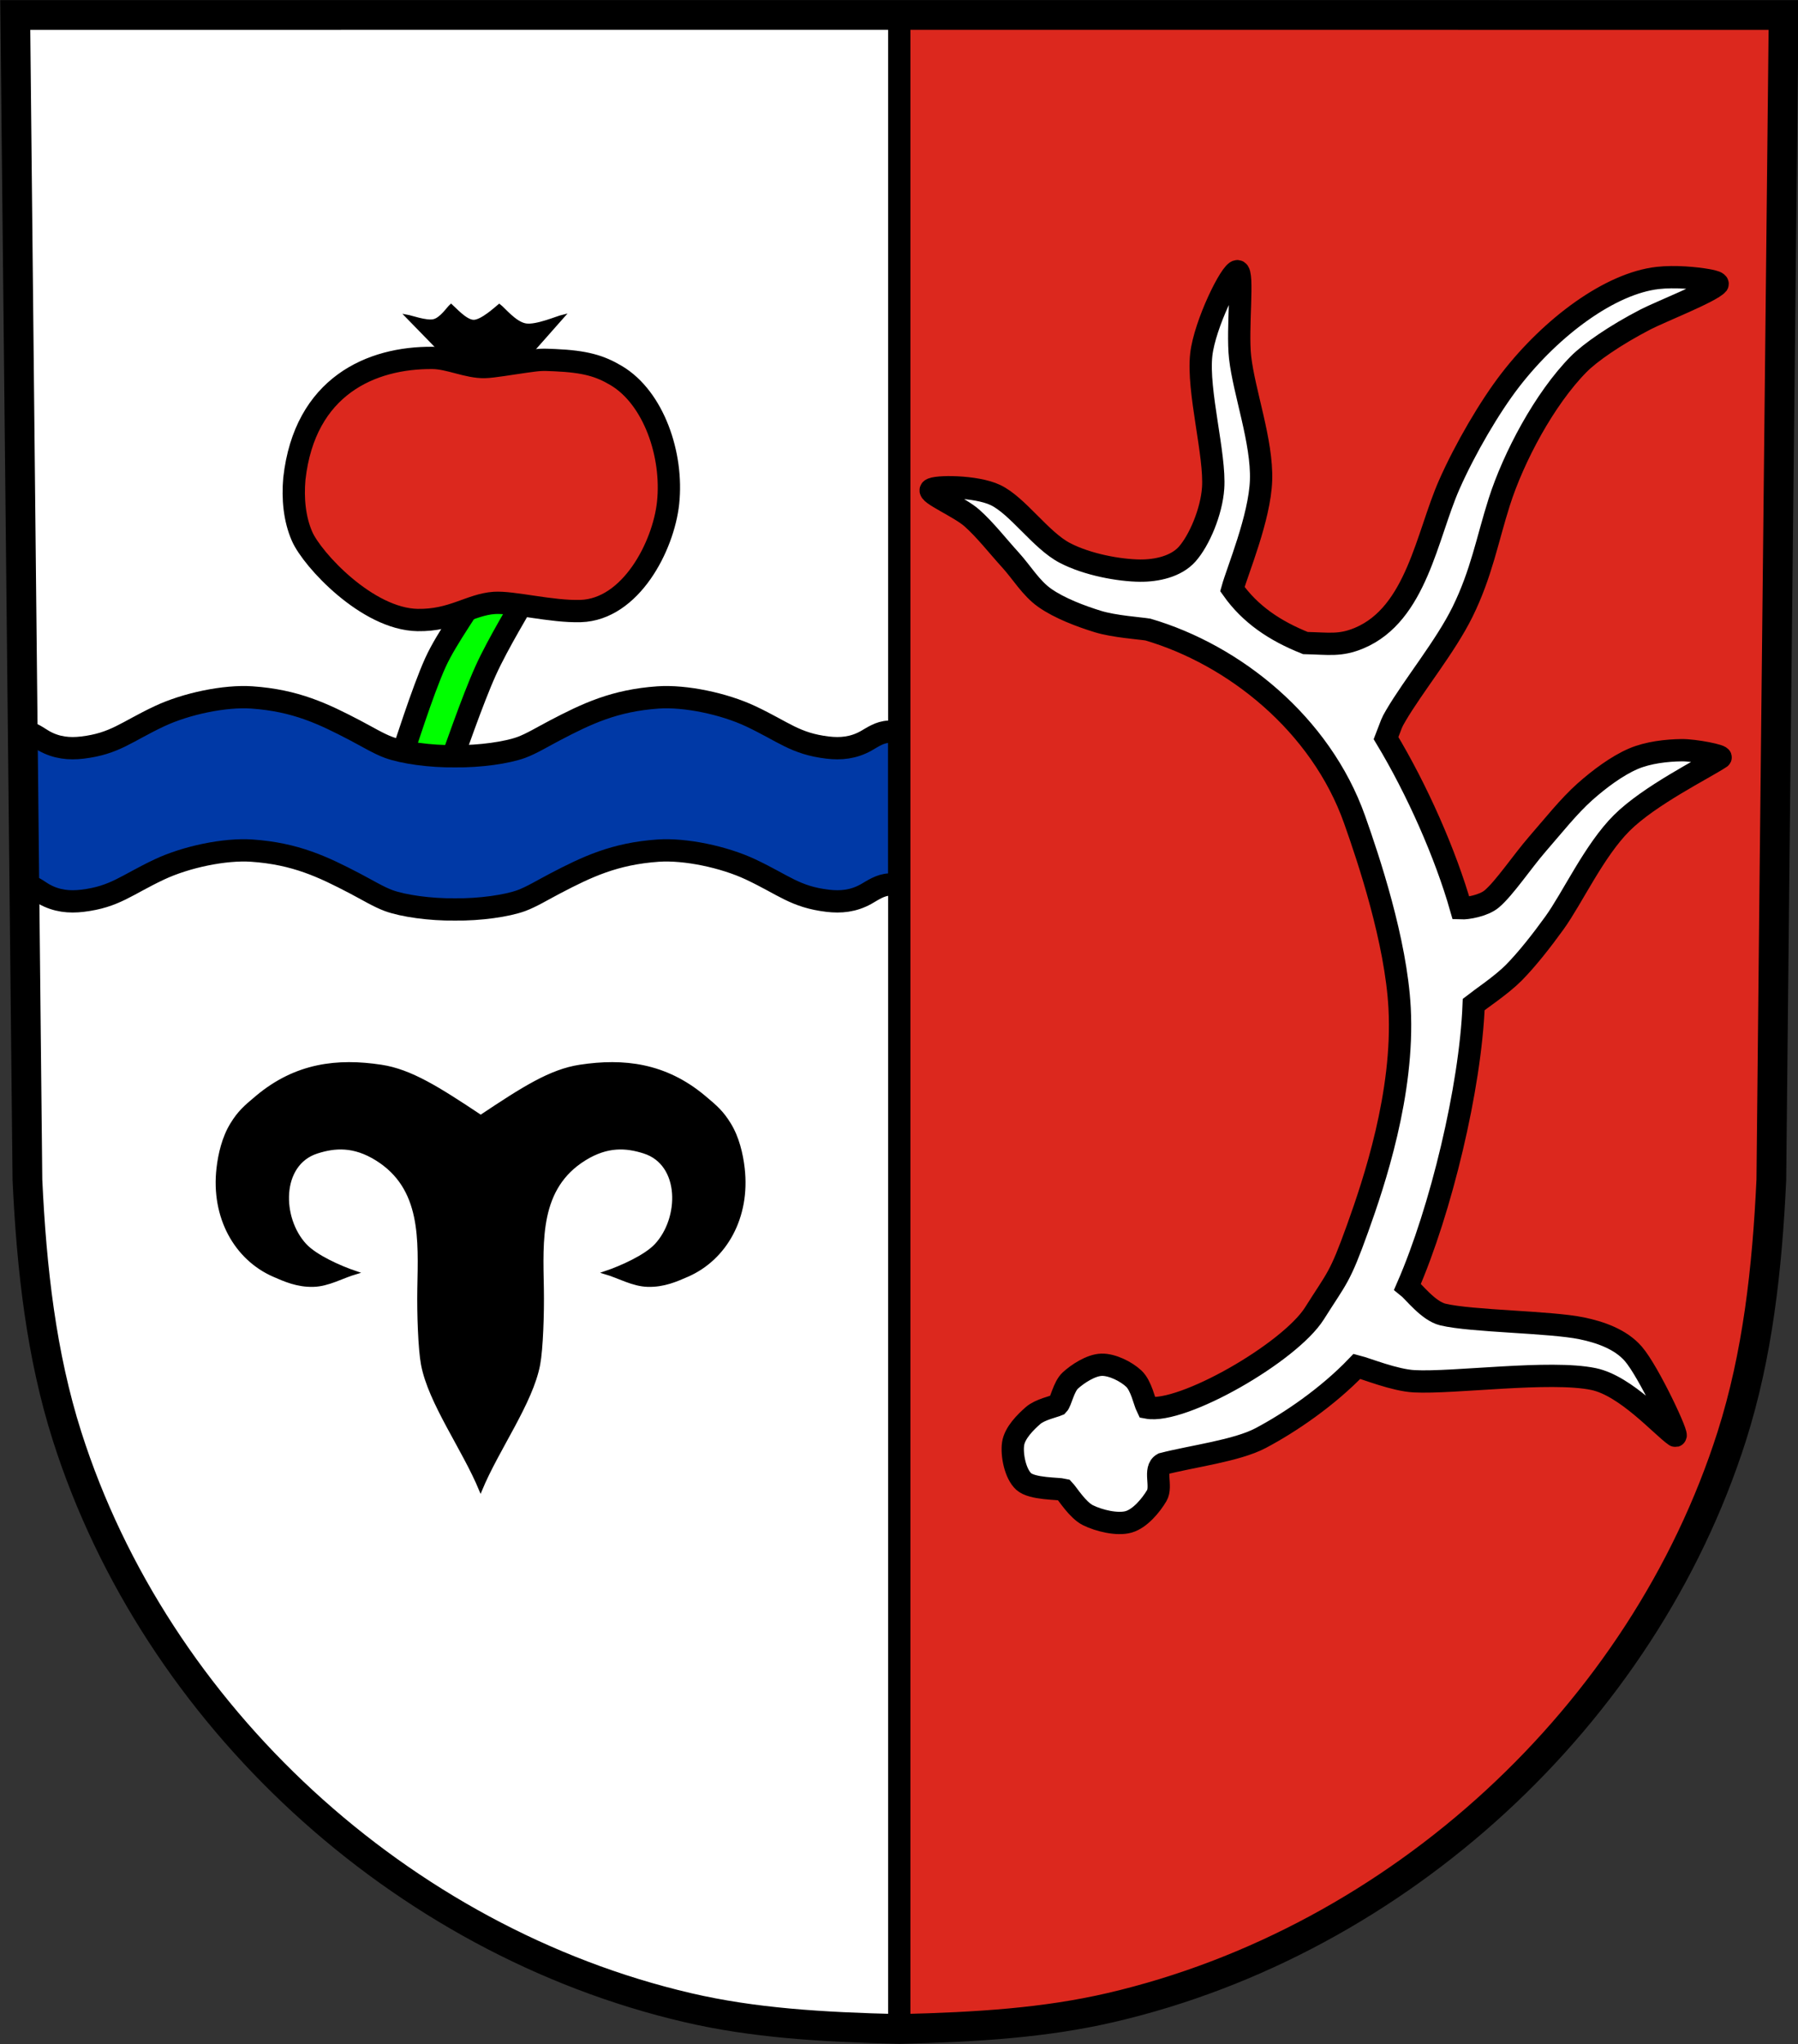 <?xml version="1.0" encoding="UTF-8" standalone="no"?>
<svg version="1.1" xmlns="http://www.w3.org/2000/svg" xmlns:xlink="http://www.w3.org/1999/xlink" xmlns:inkscape="http://www.inkscape.org/namespaces/inkscape" width="806.4" height="916.8">
	<rect width="100%" height="100%" fill="#333333" stroke="none"/>
	<g id="dp_dp001" transform="matrix(1,0,0,1,-3.845,-64.409)">
		<path id="dp_path002" fill="white" fill-rule="evenodd" stroke="black" stroke-width="1.333" d="M 407.245,974.393 C 442.515,973.545 472.784,971.584 502.105,964.763 C 631.083,934.76 740.709,833.565 780.524,708.592 C 792.112,672.217 796.432,633.5 798.289,593.521 C 800.023,419.425 801.995,245.268 803.797,71.137 C 671.611,71.129 539.424,71.123 407.243,71.113 C 275.056,71.123 142.868,71.129 10.683,71.137 C 12.485,245.237 14.308,419.443 16.144,593.549 C 17.993,633.519 22.383,672.297 33.972,708.672 C 73.785,833.645 183.413,934.84 312.391,964.844 C 341.712,971.665 371.976,973.545 407.245,974.393 Z "/>
		<path id="dp_path003" fill="black" fill-rule="evenodd" stroke="black" stroke-width="1.333" d="M 219.391,732.659 C 226.996,714.256 242.216,693.547 245.448,676.376 C 246.759,669.407 247.295,653.473 247.103,642.533 C 246.715,620.425 245.205,597.163 266.103,584.227 C 276.267,577.936 284.704,578.519 292.783,581.111 C 309.563,586.499 309.261,610.799 298.032,622.828 C 293.357,627.835 282.605,632.704 275.204,635.193 C 281.501,637.036 287.631,640.723 294.42,640.892 C 301.62,641.072 307.225,638.547 312.095,636.427 C 329.217,628.975 339.7,610.343 337.172,588.372 C 336.445,582.063 334.733,574.585 331.001,568.541 C 327.725,563.235 325.18,560.964 319.585,556.295 C 302.148,541.741 283.536,539.621 263.948,542.596 C 250.729,544.601 238.525,552.404 219.455,565.117 C 200.453,552.472 188.051,544.601 174.832,542.596 C 155.244,539.621 136.631,541.741 119.195,556.295 C 113.6,560.964 111.055,563.235 107.777,568.541 C 104.045,574.585 102.335,582.063 101.608,588.372 C 99.08,610.343 109.561,628.975 126.685,636.427 C 131.553,638.547 137.16,641.072 144.359,640.892 C 151.149,640.723 157.279,637.036 163.575,635.193 C 156.175,632.704 145.421,627.835 140.748,622.828 C 129.517,610.799 129.216,586.499 145.997,581.111 C 154.075,578.519 162.513,577.936 172.676,584.227 C 193.575,597.163 192.064,620.425 191.676,642.533 C 191.485,653.473 192.02,669.407 193.332,676.376 C 196.564,693.547 211.785,714.256 219.391,732.659 Z "/>
		<path id="dp_path004" fill="black" fill-rule="evenodd" stroke="black" stroke-width="1.333" d="M 256.485,206.145 C 253.673,206.808 244.392,210.907 239.607,210.119 C 234.821,209.331 229.743,202.867 227.769,201.416 C 226.164,202.743 219.887,208.511 216.283,208.511 C 212.679,208.511 207.555,202.599 206.147,201.416 C 204.852,202.548 201.707,207.423 198.385,208.211 C 195.063,208.999 188.244,206.489 186.215,206.145 C 198.489,218.759 210.764,231.371 223.039,243.984 C 234.188,231.371 245.337,218.759 256.485,206.145 Z "/>
		<path id="dp_path005" fill="lime" fill-rule="evenodd" stroke="black" stroke-width="10" d="M 204.532,410.345 C 207.392,402.813 215.616,378.571 221.684,365.152 C 227.209,352.932 237.704,335.841 240.941,329.825 C 233.299,329.735 225.655,329.645 218.012,329.555 C 215.619,335.239 204.256,350.26 199.147,361.531 C 193.235,374.573 185.305,400.096 182.537,407.808 C 189.867,408.611 197.204,409.544 204.532,410.345 Z "/>
		<path id="dp_path006" fill="#dc281e" fill-rule="evenodd" stroke="black" stroke-width="10" d="M 135.868,279.08 C 135.087,288.032 135.9,297.137 139.331,304.977 C 143.873,315.361 168.543,342.103 191.136,342.483 C 206.811,342.747 214.772,335.551 225.524,334.808 C 233.757,334.239 251.14,338.857 264.247,338.459 C 286.685,337.775 301.375,309.516 303.481,289.989 C 305.808,268.403 297.012,242.848 280.253,232.867 C 272.909,228.493 266.307,226.544 252.736,225.939 C 246.465,225.657 246.064,225.708 239.341,226.635 C 233.545,227.432 225.051,228.935 221.275,229.021 C 213.621,229.199 205.427,225.007 197.919,224.931 C 170.357,224.656 140.525,237.595 135.868,279.08 Z "/>
		<path id="dp_path007" fill="#0039a6" fill-rule="evenodd" stroke="black" stroke-width="10" d="M 407.161,461.624 C 407.161,438.839 407.141,415.669 407.141,392.885 C 406.295,392.863 406.653,392.431 402.489,392.58 C 398.327,392.729 395.168,395.056 392.348,396.648 C 386.623,399.88 380.868,400.389 375.036,399.691 C 360.443,397.945 355.4,392.665 340.547,385.659 C 328.493,379.975 311.1,376.369 299.057,377.2 C 279.399,378.556 267.004,384.525 252.832,391.929 C 247.312,394.812 242.221,397.94 237.677,399.612 C 231.288,401.964 219.108,403.729 207.917,403.579 C 196.725,403.729 184.547,401.964 178.156,399.612 C 173.612,397.94 168.523,394.812 163.003,391.929 C 148.829,384.525 136.435,378.556 116.776,377.2 C 104.733,376.369 87.341,379.975 75.287,385.659 C 60.433,392.665 55.392,397.945 40.799,399.691 C 34.965,400.389 29.212,399.88 23.485,396.648 C 20.665,395.056 18.2,392.787 14.193,392.583 C 14.193,415.464 14.193,438.344 14.193,461.224 C 18.343,461.435 20.665,463.761 23.485,465.353 C 29.212,468.585 34.965,469.093 40.799,468.396 C 55.392,466.651 60.433,461.371 75.287,454.364 C 87.341,448.679 104.733,445.075 116.776,445.904 C 136.435,447.261 148.829,453.231 163.003,460.635 C 168.523,463.517 173.612,466.645 178.156,468.317 C 184.547,470.669 196.725,472.435 207.917,472.283 C 219.108,472.435 231.288,470.669 237.677,468.317 C 242.221,466.645 247.312,463.517 252.832,460.635 C 267.004,453.231 279.399,447.261 299.057,445.904 C 311.1,445.075 328.493,448.679 340.547,454.364 C 355.4,461.371 360.443,466.651 375.036,468.396 C 380.868,469.093 386.623,468.585 392.348,465.353 C 395.168,463.761 398.629,461.253 402.793,461.104 C 406.956,461.191 406.433,461.435 407.161,461.624 Z "/>
		<path id="dp_path008" fill="#dc281e" fill-rule="evenodd" stroke="red" stroke-width="1.333" d="M 798.731,593.536 C 798.731,419.164 803.425,244.8 803.425,70.437 C 667.663,70.473 542.889,70.491 407.161,70.508 C 407.161,375.285 407.161,669.105 407.161,973.883 C 427.057,972.204 456.349,973.272 477.921,969.439 C 626.073,943.111 745.077,838.027 784.852,694.979 C 793.484,663.936 795.968,629.579 798.731,593.536 Z "/>
		<path id="dp_path009" fill="white" fill-rule="evenodd" stroke="black" stroke-width="10" d="M 525.365,720.921 C 538.528,717.525 558.535,715.045 569.231,709.387 C 582.325,702.457 599.113,691.085 612.447,677.195 C 616.728,678.285 629.26,683.419 638.077,683.895 C 655.764,684.847 699.059,678.836 718.564,682.903 C 733.085,685.932 749.016,704.067 755.107,708.299 C 757.521,709.977 743.339,679.584 736.357,671.559 C 730.712,665.069 721.639,661.88 713.215,660.144 C 698.981,657.211 663.973,657.073 650.96,653.96 C 644.421,652.396 637.767,643.547 635.129,641.464 C 650.059,607.18 663.331,552.325 664.793,514.903 C 667.776,512.544 677.337,506.149 682.691,500.745 C 688.727,494.652 695.363,486.163 701.007,478.34 C 709.096,467.129 718.819,445.835 731.227,433.48 C 743.635,421.127 768.083,409.091 775.453,404.212 C 776.767,403.344 763.933,400.787 758.015,400.867 C 751.493,400.956 743.072,401.837 736.328,404.741 C 729.1,407.855 721.189,413.732 714.649,419.545 C 707.513,425.891 700.379,434.901 693.5,442.809 C 686.539,450.816 678.603,462.752 672.872,467.579 C 669.204,470.665 661.812,471.88 659.113,471.765 C 652.155,447.316 639.324,418.415 625.485,395.457 C 628.245,388.405 627.691,389.063 629.859,385.361 C 637.833,371.752 652.16,354.337 659.793,338.813 C 668.292,321.531 670.859,306.56 676.224,289.663 C 682.617,269.533 696.555,243.247 711.901,227.716 C 716.985,222.572 728.111,214.787 741.931,207.64 C 748.315,204.339 771.233,195.304 774.163,191.852 C 774.364,191.48 773.677,191.089 773.283,190.937 C 772.819,190.759 772.455,190.653 772.1,190.559 C 771.128,190.3 770.348,190.155 769.604,190.024 C 764.485,189.123 755.16,188.187 747.311,189.076 C 726.115,191.479 699.861,210.773 681.229,234.856 C 672.011,246.773 660.976,265.616 653.837,281.771 C 643.767,304.56 639.135,339.819 613.433,350.595 C 604.903,354.172 599.821,353.045 589.304,352.812 C 575.521,347.299 564.56,339.911 556.56,328.604 C 558.851,320.321 568.863,296.604 569.425,279.785 C 570.005,262.471 561.795,240.347 560.032,224.72 C 558.587,211.896 561.755,186.235 558.851,186.024 C 555.948,185.813 544.129,209.941 542.613,223.456 C 540.792,239.681 548.981,268.456 547.928,283.367 C 547.183,293.927 541.757,306.757 536.292,312.919 C 531.333,318.509 522.607,320.405 515.135,320.332 C 505.985,320.243 491.639,317.729 481.4,312.377 C 470.584,306.724 460.245,291.133 450.241,286.407 C 441.515,282.283 423.137,282.299 421.381,284.015 C 419.627,285.731 434.143,291.784 439.711,296.704 C 445.637,301.943 451.48,309.465 456.935,315.443 C 462.127,321.131 466.141,328.133 472.437,332.568 C 479,337.191 488.612,340.819 496.317,343.183 C 503.531,345.397 514.943,346.163 518.668,346.757 C 557.331,358.111 596.177,389.057 611.405,432.059 C 617.592,449.532 629.972,486.393 631.572,516.54 C 633.603,554.777 620.036,594.947 612.745,615.269 C 604.629,637.893 603.604,637.209 593.395,653.42 C 582.281,671.064 534.065,698.68 518.388,695.727 C 517.024,692.961 515.751,685.907 512.332,682.701 C 508.912,679.497 502.613,676.349 497.871,676.493 C 493.129,676.637 487.144,680.565 483.884,683.564 C 480.877,686.332 479.679,693.105 478.308,694.484 C 476.459,695.279 470.243,696.601 467.205,699.243 C 463.856,702.156 458.921,707.025 458.216,711.96 C 457.512,716.896 459.185,725.42 462.975,728.852 C 466.765,732.284 478.397,731.937 480.952,732.553 C 482.763,734.457 487.103,741.648 491.812,743.98 C 496.66,746.38 504.891,748.424 510.032,746.953 C 515.172,745.484 520.103,739.493 522.659,735.156 C 525.111,730.995 521.14,723.259 525.365,720.921 Z "/>
		<path id="dp_path010" fill="none" fill-rule="evenodd" stroke="black" stroke-width="13.333" d="M 407.245,974.393 C 442.515,973.545 472.784,971.584 502.105,964.763 C 631.083,934.76 740.709,833.565 780.524,708.592 C 792.112,672.217 796.432,633.5 798.289,593.521 C 800.023,419.425 801.995,245.268 803.797,71.137 C 671.611,71.129 539.424,71.123 407.243,71.113 C 275.056,71.123 142.868,71.129 10.683,71.137 C 12.485,245.237 14.308,419.443 16.144,593.549 C 17.993,633.519 22.383,672.297 33.972,708.672 C 73.785,833.645 183.413,934.84 312.391,964.844 C 341.712,971.665 371.976,973.545 407.245,974.393 Z "/>
		<path id="dp_path011" fill="none" fill-rule="evenodd" stroke="black" stroke-width="10" d="M 407.161,973.361 L 407.161,71.155"/>
	</g>
</svg>